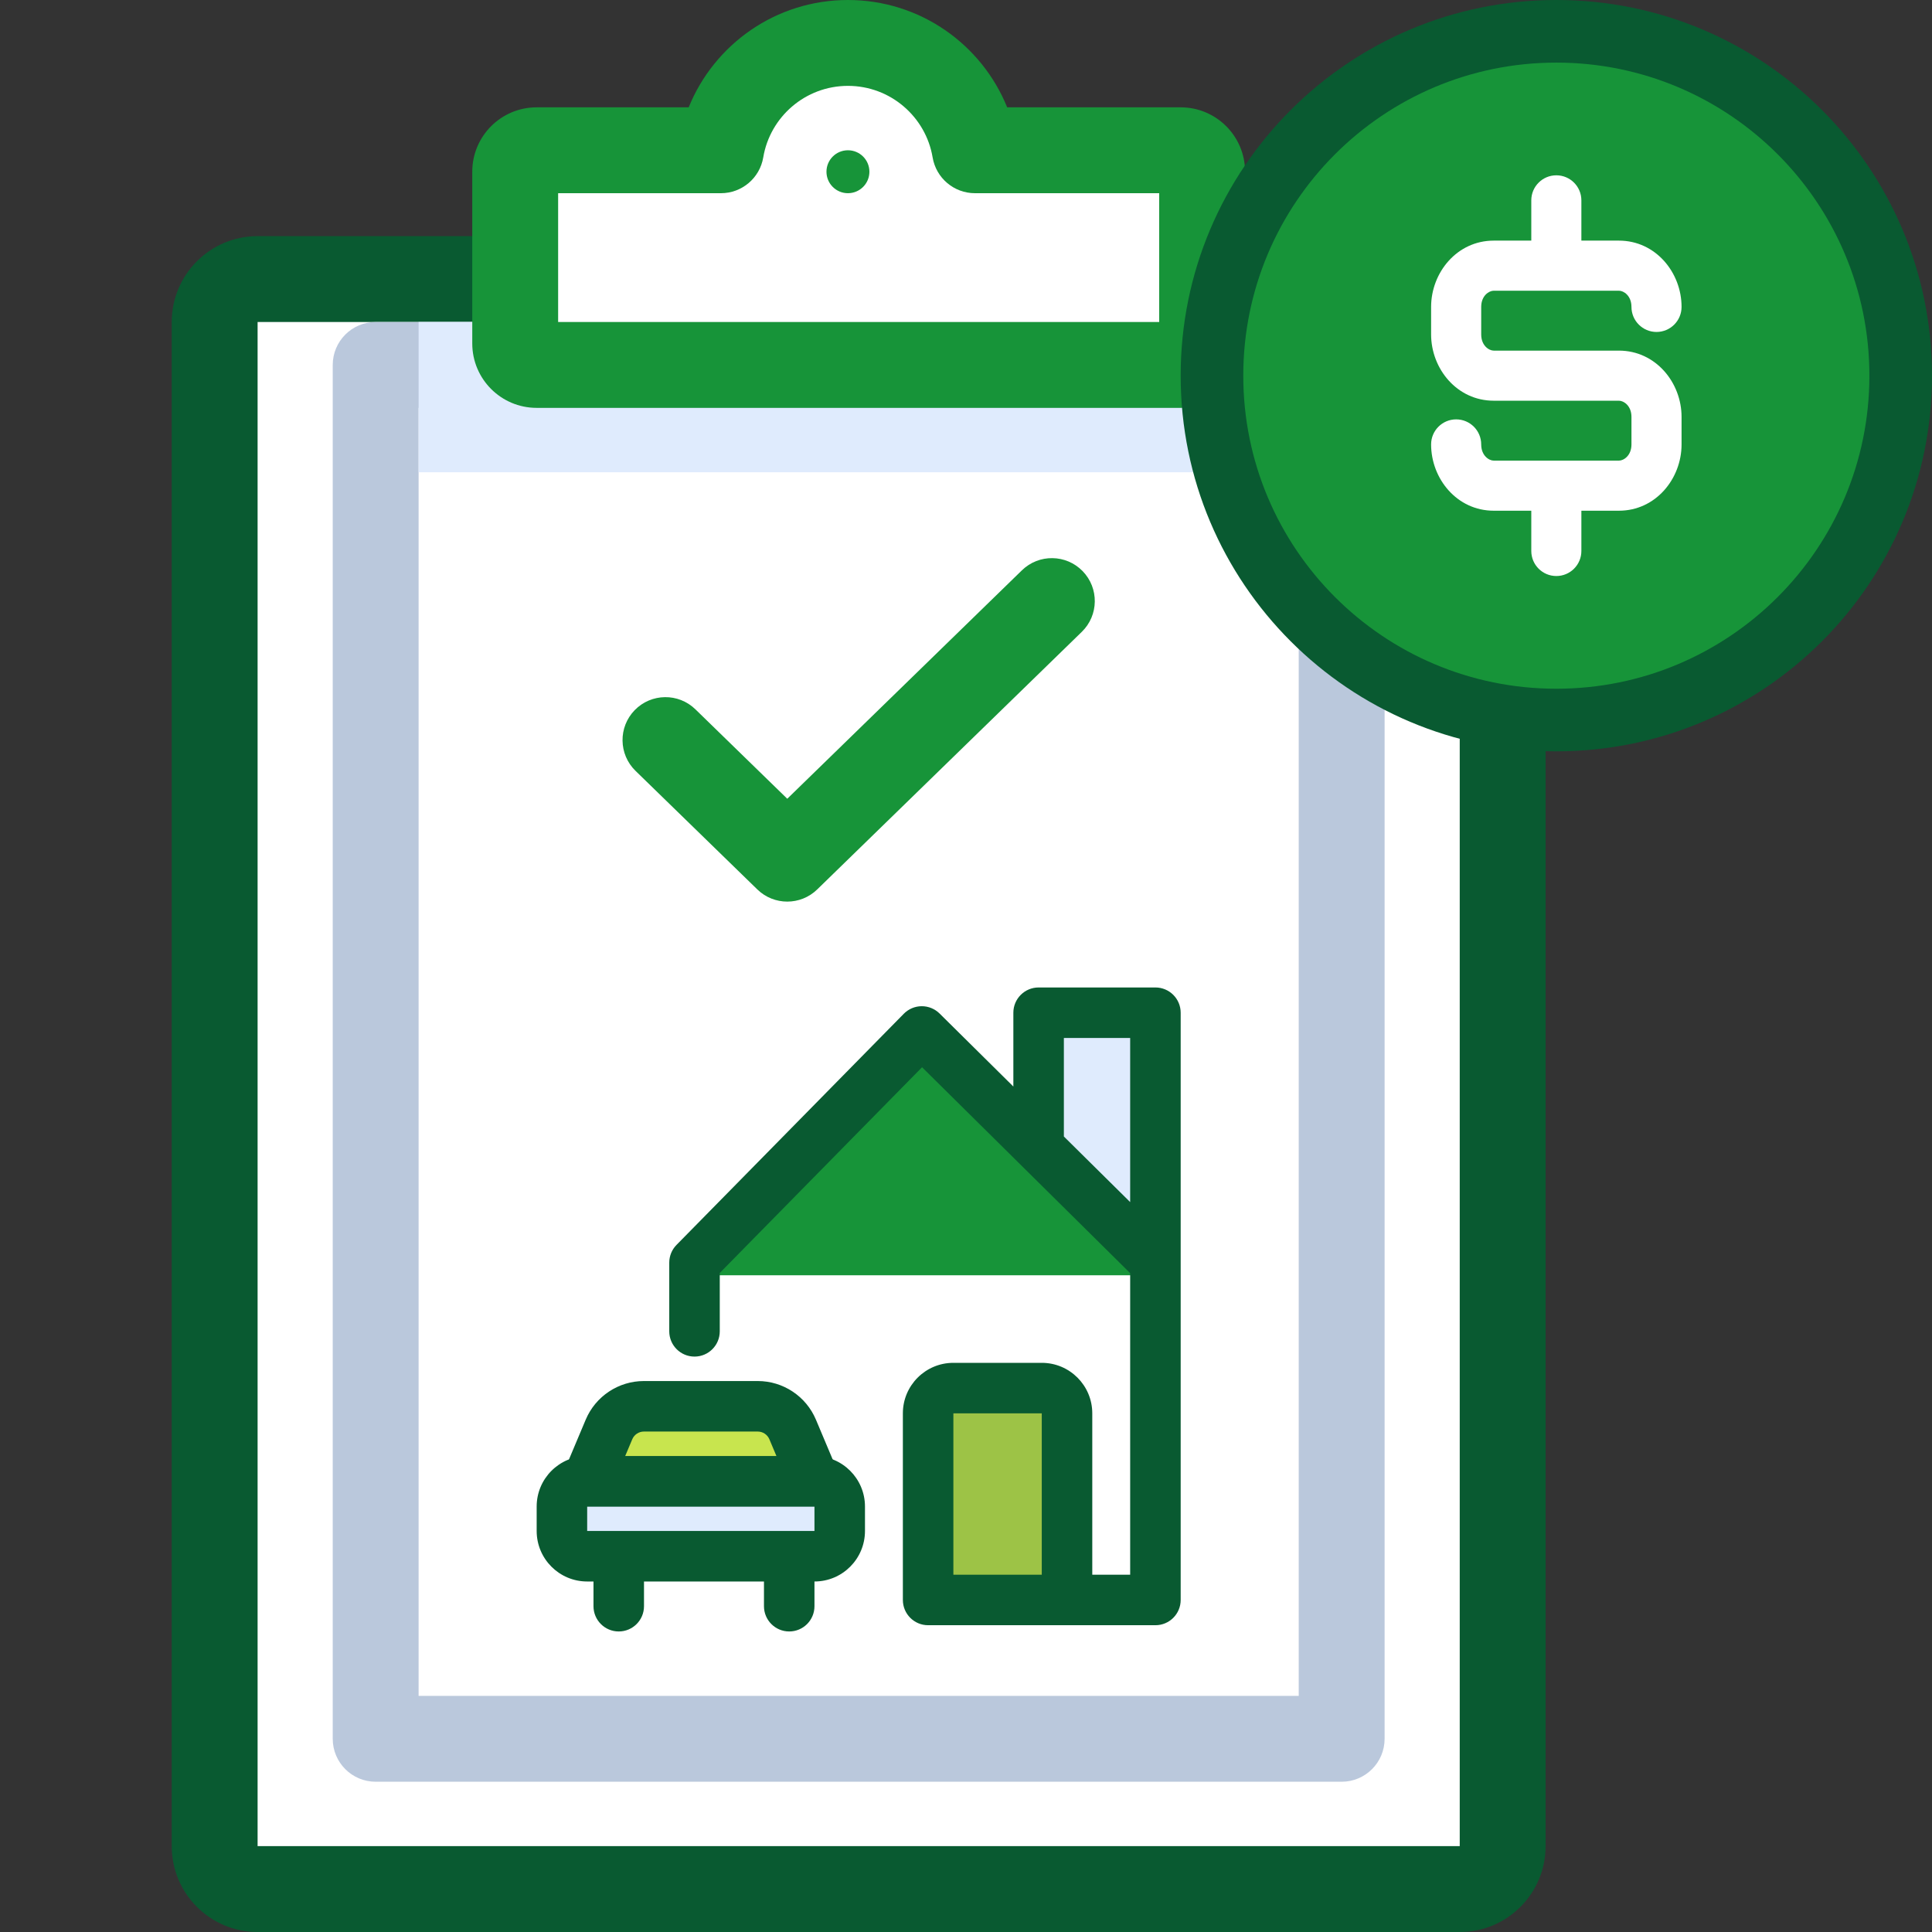<svg width="180" height="180" viewBox="0 0 180 180" fill="none" xmlns="http://www.w3.org/2000/svg">
<rect x="0" y="0" width="180" height="180" fill="#333333" stroke="none"/>
<path d="M20 30C20 27.791 21.791 26 24 26H136C138.209 26 140 27.791 140 30V172C140 174.209 138.209 176 136 176H24C21.791 176 20 174.209 20 172V30Z" fill="white"/>
<path fill-rule="evenodd" clip-rule="evenodd" d="M16 30C16 25.582 19.582 22 24 22H136C140.418 22 144 25.582 144 30V172C144 176.418 140.418 180 136 180H24C19.582 180 16 176.418 16 172V30ZM136 30L24 30V172H136V30Z" fill="#095A31"/>
<path d="M35 34H125V162H35V34Z" fill="white"/>
<path d="M85.883 96.099L64.706 118.812H107.647L85.883 96.099Z" fill="#179439"/>
<path d="M86.471 130.823H99.412V149.647H86.471V130.823Z" fill="#9DC346"/>
<path d="M97.059 95.529H107.647V116.706L97.059 106.706V95.529Z" fill="#DFEBFD"/>
<path fill-rule="evenodd" clip-rule="evenodd" d="M94.412 94.353C94.412 93.053 95.466 92 96.765 92H107.648C108.947 92 110.001 93.053 110.001 94.353V149.065C110.001 150.365 108.947 151.418 107.648 151.418H86.471C85.172 151.418 84.118 150.365 84.118 149.065V131.678C84.118 129.079 86.225 126.972 88.824 126.972H97.059C99.658 126.972 101.765 129.079 101.765 131.678V146.712H105.295V118.617L85.906 99.432L67.059 118.598V124.037C67.059 125.337 66.006 126.39 64.706 126.39C63.407 126.39 62.353 125.337 62.353 124.037V117.635C62.353 117.018 62.596 116.425 63.029 115.985L84.205 94.449C84.644 94.004 85.242 93.751 85.867 93.746C86.492 93.742 87.093 93.987 87.538 94.427L94.412 101.229V94.353ZM99.118 105.885L105.295 111.996V96.706H99.118V105.885ZM97.059 146.712V131.678H88.824V146.712H97.059Z" fill="#095A31"/>
<path d="M52.353 140.36C52.353 139.06 53.406 138.007 54.706 138.007H75.882C77.182 138.007 78.235 139.06 78.235 140.36V142.638C78.235 143.938 77.182 144.991 75.882 144.991H73.529H57.647H54.706C53.406 144.991 52.353 143.938 52.353 142.638V140.36Z" fill="#DFEBFD"/>
<path fill-rule="evenodd" clip-rule="evenodd" d="M50 140.359C50 137.76 52.107 135.653 54.706 135.653H75.882C78.481 135.653 80.588 137.76 80.588 140.359V142.638C80.588 145.237 78.481 147.344 75.882 147.344V149.647C75.882 150.946 74.829 152 73.529 152C72.23 152 71.177 150.946 71.177 149.647V147.344H60V149.647C60 150.946 58.947 152 57.647 152C56.348 152 55.294 150.946 55.294 149.647V147.344H54.706C52.107 147.344 50 145.237 50 142.638V140.359ZM75.882 140.359L54.706 140.359V142.638L75.882 142.638V140.359Z" fill="#095A31"/>
<path d="M56.738 133.182L54.706 138.007H75.883L73.851 133.182C73.3 131.873 72.018 131.022 70.598 131.022H59.991C58.571 131.022 57.289 131.873 56.738 133.182Z" fill="#C8E54E"/>
<path fill-rule="evenodd" clip-rule="evenodd" d="M59.99 133.374C59.517 133.374 59.09 133.658 58.906 134.094L58.249 135.653H72.338L71.682 134.094L73.85 133.181L71.682 134.094C71.498 133.658 71.071 133.374 70.598 133.374H59.99ZM54.569 132.268C55.487 130.087 57.623 128.668 59.99 128.668H70.598C72.964 128.668 75.1 130.087 76.019 132.268L78.051 137.093C78.357 137.819 78.278 138.65 77.842 139.307C77.406 139.964 76.671 140.359 75.882 140.359H54.706C53.917 140.359 53.181 139.964 52.745 139.307C52.309 138.65 52.231 137.819 52.537 137.093L54.569 132.268Z" fill="#095A31"/>
<path fill-rule="evenodd" clip-rule="evenodd" d="M31 34C31 31.791 32.791 30 35 30H125C127.209 30 129 31.791 129 34V162C129 164.209 127.209 166 125 166H35C32.791 166 31 164.209 31 162V34ZM39 38V158H121V38H39Z" fill="#BAC8DC"/>
<path d="M39 30H121V44H39V30Z" fill="#DFEBFD"/>
<path fill-rule="evenodd" clip-rule="evenodd" d="M90.834 14H110C111.105 14 112 14.895 112 16V32C112 33.105 111.105 34 110 34H50C48.895 34 48 33.105 48 32V16C48 14.895 48.895 14 50 14H67.166C68.118 8.325 73.054 4 79 4C84.946 4 89.882 8.325 90.834 14Z" fill="white"/>
<path fill-rule="evenodd" clip-rule="evenodd" d="M79 8C75.04 8 71.745 10.881 71.111 14.662C70.787 16.589 69.12 18 67.166 18H52V30H108V18H90.834C88.88 18 87.213 16.589 86.889 14.662C86.255 10.881 82.96 8 79 8ZM64.164 10C66.538 4.136 72.283 0 79 0C85.717 0 91.462 4.136 93.836 10H110C113.314 10 116 12.686 116 16V32C116 35.314 113.314 38 110 38H50C46.686 38 44 35.314 44 32V16C44 12.686 46.686 10 50 10H64.164Z" fill="#179439"/>
<path d="M81 16C81 17.105 80.105 18 79 18C77.895 18 77 17.105 77 16C77 14.895 77.895 14 79 14C80.105 14 81 14.895 81 16Z" fill="#179439"/>
<path fill-rule="evenodd" clip-rule="evenodd" d="M100.866 53.21C102.407 54.793 102.373 57.325 100.79 58.866L76.138 82.866C74.585 84.378 72.111 84.378 70.558 82.866L59.21 71.819C57.627 70.277 57.593 67.745 59.134 66.162C60.675 64.579 63.207 64.545 64.79 66.086L73.348 74.418L95.21 53.134C96.793 51.593 99.325 51.627 100.866 53.21Z" fill="#179439"/>
<path fill-rule="evenodd" clip-rule="evenodd" d="M110 35C110 15.67 125.67 0 145 0C164.33 0 180 15.67 180 35C180 54.33 164.33 70 145 70C125.67 70 110 54.33 110 35Z" fill="#095A31"/>
<path d="M174.167 35C174.167 51.108 161.108 64.167 145 64.167C128.892 64.167 115.833 51.108 115.833 35C115.833 18.892 128.892 5.833 145 5.833C161.108 5.833 174.167 18.892 174.167 35Z" fill="#179439"/>
<path fill-rule="evenodd" clip-rule="evenodd" d="M145 16.333C146.289 16.333 147.333 17.378 147.333 18.667V22.418H150.833C154.256 22.418 156.667 25.394 156.667 28.595C156.667 29.883 155.622 30.928 154.333 30.928C153.045 30.928 152 29.883 152 28.595C152 27.551 151.277 27.085 150.833 27.085H139.167C138.723 27.085 138 27.551 138 28.595V31.157C138 32.201 138.723 32.667 139.167 32.667H150.833C154.256 32.667 156.667 35.642 156.667 38.843V41.405C156.667 44.606 154.256 47.582 150.833 47.582H147.333V51.333C147.333 52.622 146.289 53.667 145 53.667C143.711 53.667 142.667 52.622 142.667 51.333V47.582H139.167C135.744 47.582 133.333 44.606 133.333 41.405C133.333 40.117 134.378 39.072 135.667 39.072C136.955 39.072 138 40.117 138 41.405C138 42.449 138.723 42.915 139.167 42.915H150.833C151.277 42.915 152 42.449 152 41.405V38.843C152 37.799 151.277 37.333 150.833 37.333H139.167C135.744 37.333 133.333 34.358 133.333 31.157V28.595C133.333 25.394 135.744 22.418 139.167 22.418H142.667V18.667C142.667 17.378 143.711 16.333 145 16.333Z" fill="white"/>
</svg>
